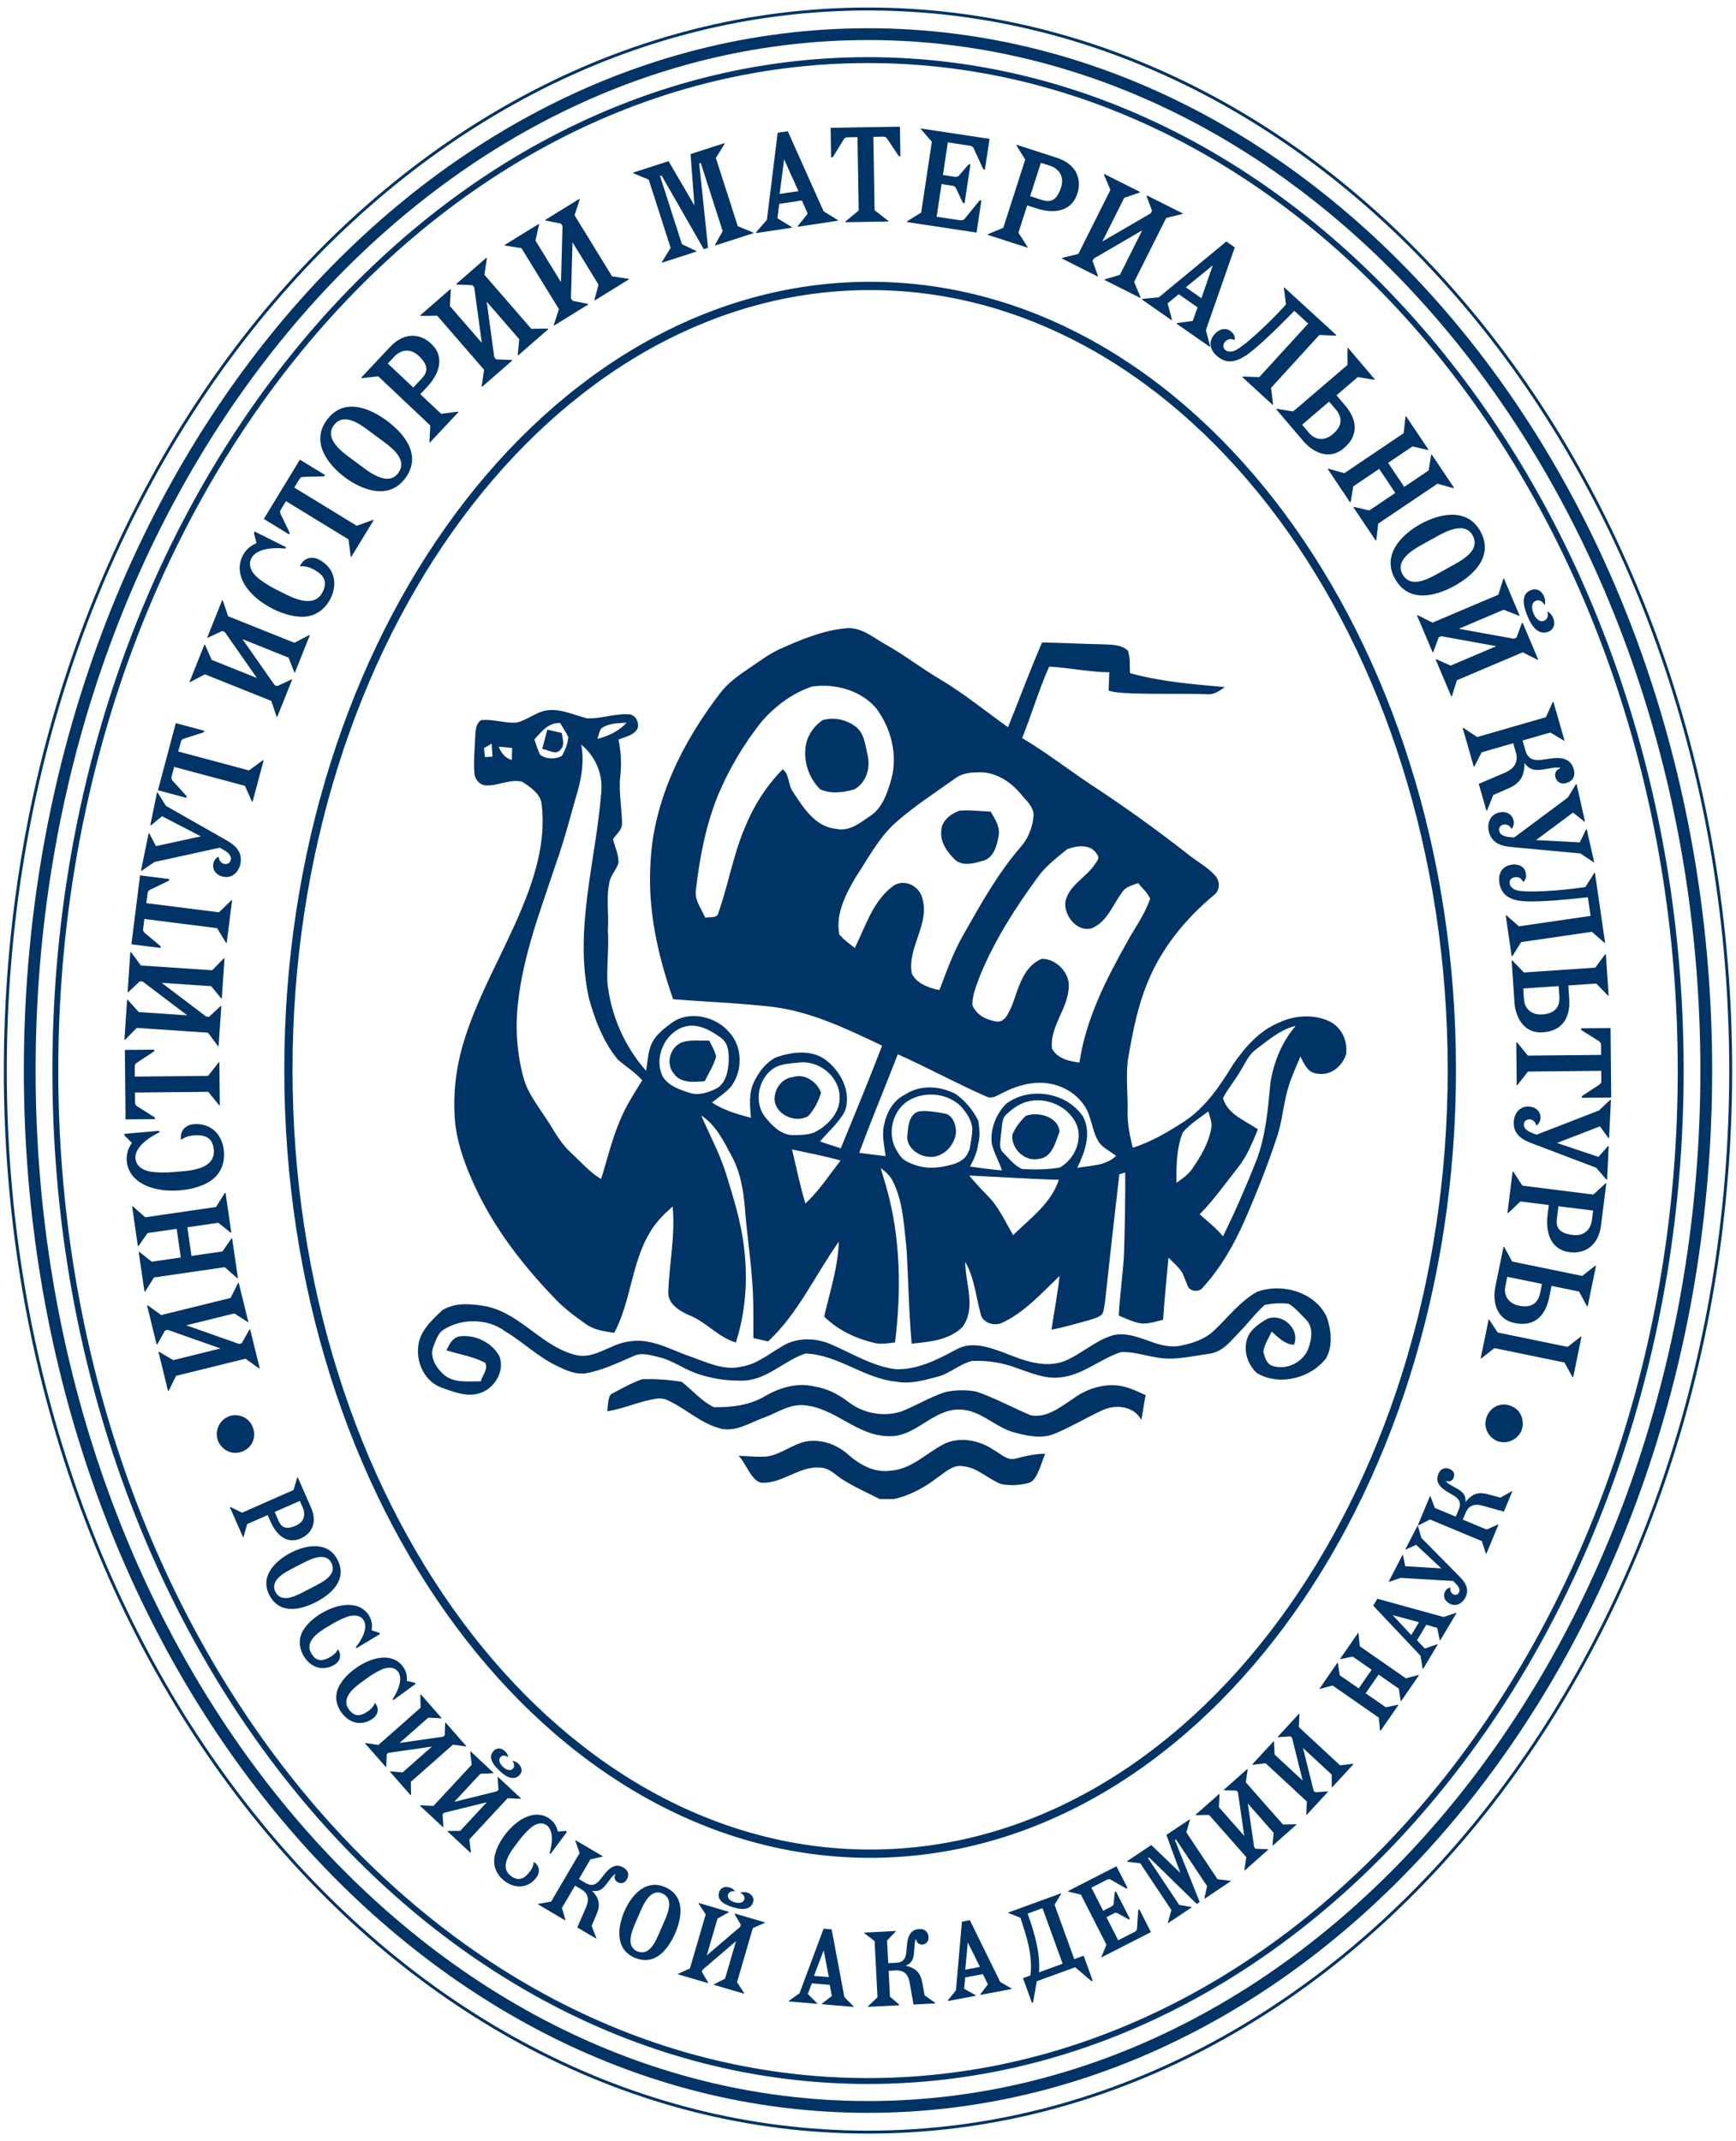 <svg width="146" height="180" viewBox="0 0 146 180" fill="none" xmlns="http://www.w3.org/2000/svg">
  <path d="M134.241 98.169L135.102 99.167L135.158 99.17L135.293 96.354L135.237 96.351L134.432 97.256L130.945 96.087L134.555 94.691L135.27 95.67L135.327 95.673L135.481 92.46L135.424 92.458L134.472 93.356L129.229 95.391L128.895 95.261C128.371 95.076 128.145 94.803 128.157 94.543C128.176 94.179 128.451 94.09 128.668 94.101C128.826 94.108 129.147 94.261 129.199 94.627C129.43 94.513 129.547 94.223 129.557 94.007C129.584 93.45 129.182 93.056 128.571 93.026C127.711 92.986 127.335 93.73 127.308 94.297C127.249 95.5 128.23 95.889 128.955 96.163L134.241 98.169ZM133.983 101.771L133.885 102.549C133.79 103.306 133.286 103.951 132.25 103.821C130.831 103.643 130.878 102.904 130.945 102.373L130.959 102.261L131.067 101.404L133.983 101.771ZM134.651 103.001L135.091 99.484L135.035 99.477L134.003 100.423L128.037 99.673L127.27 98.499L127.214 98.491L126.777 101.975L126.833 101.983L127.871 101.002L130.258 101.302L130.156 102.115C129.992 103.424 130.278 105.05 132.024 105.269C133.262 105.425 134.43 104.748 134.651 103.001ZM129.686 107.937L129.534 108.683C129.284 109.908 128.349 109.891 127.738 109.766C126.959 109.605 126.423 108.996 126.6 108.138L126.764 107.336L129.686 107.937ZM132.798 108.576L133.47 109.817L133.526 109.828L134.225 106.412L134.17 106.401L133.067 107.263L127.177 106.054L126.503 104.825L126.447 104.814L125.76 108.175C125.561 109.145 125.659 110.869 127.392 111.224C129.526 111.663 130.112 109.928 130.276 109.126L130.486 108.102L132.798 108.576ZM125.686 113.333L131.575 114.543L132.251 115.771L132.307 115.783L133.004 112.377L132.948 112.365L131.845 113.23L125.955 112.02L125.25 110.945L125.194 110.934L124.528 114.185L124.584 114.196L125.686 113.333ZM127.995 120.158C128.198 119.544 128.017 118.502 126.995 118.163C126.123 117.873 125.288 118.338 125.014 119.169C124.682 120.172 125.354 120.958 125.999 121.172C126.819 121.442 127.728 120.967 127.995 120.158ZM120.265 127.739L124.627 129.559L124.963 130.608L125.004 130.625L126.021 128.178L125.981 128.16L125.031 128.587L123.023 127.749L123.246 127.213C123.331 127.007 123.476 126.728 123.786 126.587C124.119 126.435 124.506 126.528 124.714 126.586L126.479 127.08L127.184 125.383L127.142 125.365L126.186 125.903L125.24 125.645C124.927 125.562 124.5 125.451 124.066 125.609C123.748 125.728 123.443 126.018 123.268 126.254L123.252 126.247C123.263 126.126 123.272 125.897 123.131 125.654C122.982 125.408 122.743 125.261 122.493 125.117L122.085 124.89C121.774 124.71 121.662 124.606 121.605 124.515L121.619 124.5C121.941 124.635 122.167 124.438 122.252 124.233C122.362 123.969 122.284 123.646 121.939 123.503C121.586 123.356 121.184 123.391 120.966 123.918C120.641 124.701 121.306 125.162 121.74 125.421L122.237 125.716C122.866 126.085 122.851 126.494 122.696 126.865L122.432 127.501L120.67 126.766L120.304 125.792L120.263 125.774L119.245 128.221L119.287 128.239L120.265 127.739ZM42.005 148.859C42.449 149.273 42.731 149.402 42.921 149.446C43.2 149.51 43.476 149.463 43.701 149.221C43.974 148.926 43.885 148.538 43.592 148.265C43.487 148.167 43.331 148.059 43.072 148.037C43.256 148.232 43.309 148.503 43.14 148.684C42.927 148.913 42.583 148.799 42.301 148.538C42.041 148.294 41.87 147.953 42.095 147.711C42.264 147.527 42.538 147.563 42.752 147.738C42.698 147.469 42.585 147.327 42.481 147.229C42.136 146.907 41.758 146.933 41.522 147.188C41.304 147.425 40.974 147.898 42.005 148.859ZM47.153 63.004C47.537 62.625 47.294 62.073 47.248 61.617C46.841 61.525 46.434 61.433 46.029 61.341C45.883 61.88 45.746 62.421 45.602 62.961C46.1 63.023 46.777 63.534 47.153 63.004ZM56.664 90.248C57.247 91.094 58.384 90.962 59.272 90.893C59.6 90.211 60.025 89.563 60.227 88.826C60.125 88.343 59.862 87.918 59.647 87.483C58.921 87.496 58.176 87.402 57.468 87.591C56.396 87.896 55.93 89.396 56.664 90.248ZM67.962 93.833C68.481 93.289 68.838 92.58 69.05 91.865C68.735 90.96 67.687 90.225 66.719 90.541C65.746 90.631 65.101 91.555 65.142 92.494C65.286 93.747 66.912 94.44 67.962 93.833ZM87.351 97.425C88.487 97.332 88.767 96.012 89.112 95.132C88.994 93.854 87.276 93.432 86.275 93.805C85.803 94.254 85.388 94.784 85.142 95.389C85.009 96.55 86.191 97.689 87.351 97.425ZM76.32 95.354C76.132 96.35 77.128 97.156 78.034 97.243C79.246 97.425 80.347 96.294 80.403 95.126C80.387 94.505 80.103 93.709 79.405 93.602C78.72 93.477 78.015 93.359 77.319 93.422C76.456 93.642 76.385 94.624 76.32 95.354ZM72.977 63.553C72.775 62.657 72.694 61.534 71.84 60.997C71.077 60.473 70.043 60.261 69.16 60.55C68.517 61.008 67.994 61.687 67.809 62.466C67.496 63.835 67.976 65.362 68.967 66.347C69.862 66.766 70.924 66.628 71.846 66.363C72.827 65.829 73.216 64.608 72.977 63.553ZM83.982 70.274C84.134 69.514 83.678 68.853 83.316 68.232C82.442 68.201 81.564 68.073 80.689 68.154C79.954 68.423 79.16 69.007 79.162 69.877C79.06 70.822 79.68 71.639 80.309 72.269C80.95 72.833 81.841 72.607 82.573 72.389C83.535 72.212 83.855 71.111 83.982 70.274ZM108.973 86.237C107.83 87.568 107.142 89.229 106.854 90.951C106.64 93.172 106.466 95.442 105.669 97.547C104.811 99.711 103.886 101.849 102.853 103.935C102.283 103.233 101.562 102.684 100.897 102.081C102.073 100.89 103.04 99.513 104.075 98.202C104.864 97.239 105.316 96.076 105.791 94.942C104.733 94.203 103.232 93.68 102.856 92.317C103.256 91.519 103.859 90.844 104.3 90.069C104.689 89.458 104.97 88.748 105.548 88.284C106.612 87.484 107.646 86.563 108.973 86.237ZM101.861 94.917C101.618 96.143 100.974 97.246 100.266 98.259C99.925 98.754 99.425 99.101 98.94 99.44C98.927 98.028 98.943 96.553 99.463 95.222C100.051 94.492 100.886 94.003 101.622 93.432C101.747 93.916 101.982 94.407 101.861 94.917ZM94.746 79.268C92.986 82.416 91.309 85.716 90.783 89.327C89.918 89.225 88.901 88.982 88.468 88.139C88.29 86.327 89.748 84.878 89.877 83.114C90.057 81.853 88.844 80.576 87.609 80.608C86.034 81.258 85.656 83.089 85.116 84.523C84.832 85.088 84.541 86.037 83.734 85.865C82.926 85.736 82.07 85.285 81.774 84.479C81.769 83.621 82.138 82.814 82.422 82.019C83.633 79.069 85.36 76.364 87.236 73.8C87.899 72.839 88.847 72.141 89.73 71.401C90.533 71.083 91.728 70.918 92.241 71.799C92.591 72.149 92.151 72.52 91.963 72.826C91.203 73.835 89.88 74.484 89.598 75.805C89.449 76.963 90.587 78.395 91.824 78.034C93.117 77.499 93.584 76.066 94.368 75.022C94.655 74.539 95.239 74.431 95.72 74.237C96.053 74.674 96.525 75.039 96.725 75.558C96.274 76.895 95.415 78.038 94.746 79.268ZM86.923 68.605C86.842 69.502 86.514 70.382 85.945 71.083C83.965 73.337 82.496 75.978 81.026 78.578C80.174 80.048 79.611 81.654 79.007 83.234C78.119 83.054 77.115 82.708 76.685 81.844C76.276 79.641 78.258 77.656 77.552 75.455C77.287 74.494 76.154 73.918 75.251 74.39C73.44 75.626 72.823 77.83 71.889 79.695C71.44 79.332 70.954 79.003 70.586 78.552C70.262 76.851 71.109 75.202 71.948 73.775C72.996 72.197 73.877 70.465 75.297 69.179C76.86 67.791 78.626 66.66 80.322 65.446C80.831 65.055 81.471 64.941 82.098 64.939C83.56 64.79 84.936 65.645 85.839 66.735C86.283 67.294 86.969 67.816 86.923 68.605ZM74.907 65.701C74.585 66.752 74.201 67.897 73.253 68.549C72.382 69.142 71.431 69.952 70.3 69.672C68.559 69.512 67.558 67.889 66.689 66.565C66.268 65.994 66.407 65.12 65.835 64.668C64.453 66.051 63.388 67.745 62.651 69.552C61.668 71.859 61.259 74.352 60.427 76.708C60.35 77.248 59.699 77.05 59.317 77.15C58.981 76.389 58.381 75.652 58.533 74.769C58.844 72.075 59.361 69.377 60.383 66.855C61.325 64.612 62.583 62.507 64.1 60.606C65.239 59.328 66.671 58.254 68.305 57.715C70.231 57.443 72.394 58.023 73.689 59.546C74.987 61.27 75.555 63.61 74.907 65.701ZM75.508 88.63C78.035 89.759 80.468 91.096 83.004 92.205C83.421 92.392 83.829 92.119 84.196 91.942C85.514 91.237 87.075 90.794 88.565 91.157C89.618 91.412 90.6 92.037 91.197 92.955C91.838 93.88 91.81 95.093 92.428 96.03C92.793 96.537 93.388 96.792 93.868 97.172C92.992 98.019 91.72 97.98 90.598 98.178C91.24 96.871 91.816 95.275 91.092 93.88C89.723 91.825 86.598 91.307 84.63 92.786C83.767 93.643 83.269 94.919 83.408 96.135C83.586 96.928 84.025 97.628 84.267 98.399C83.367 98.314 82.469 98.195 81.573 98.069C81.652 97.944 81.753 97.756 81.882 97.463C82.224 96.688 82.246 96.292 82.248 96.24C82.448 95.589 82.386 94.826 82.257 94.175C81.814 93.319 81.173 92.53 80.382 91.977C79.077 91.285 77.389 91.165 76.127 92.015C75.125 92.488 74.56 93.528 74.351 94.575C74.139 95.447 74.383 96.329 74.481 97.198C73.743 97.105 73.002 97.011 72.263 96.919C73.281 94.131 74.439 91.397 75.508 88.63ZM76.177 92.681C77.534 91.689 79.595 91.817 80.799 92.993C81.282 93.532 81.736 94.184 81.776 94.933C81.758 95.483 81.645 96.022 81.557 96.565C81.468 96.824 81.286 97.247 80.986 97.463C80.566 97.768 80.275 97.864 79.584 98.019C78.895 98.172 77.967 98.284 76.974 97.942C75.982 97.6 75.805 97.366 75.503 96.861C74.598 95.573 74.936 93.631 76.177 92.681ZM81.508 98.824C84.022 98.938 86.532 99.12 89.049 99.18C88.409 101.165 86.637 102.428 85.21 103.829C84.53 102.7 83.999 101.452 83.051 100.512C82.512 99.972 82 99.406 81.508 98.824ZM85.978 98.28C85.326 98.019 84.883 97.412 84.396 96.925C83.921 96.505 84.184 95.83 84.19 95.287C84.298 94.732 84.192 94.034 84.682 93.645C85.234 93.133 85.883 92.682 86.639 92.558C88.254 92.247 90.098 93.175 90.627 94.775C90.986 96.076 90.278 97.483 89.148 98.147C88.109 98.332 87.031 98.334 85.978 98.28ZM70.691 97.563C69.738 98.792 68.88 100.113 67.736 101.178C67.282 99.684 66.975 98.149 66.611 96.631C67.973 96.919 69.347 97.182 70.691 97.563ZM68.529 95.184C67.931 95.427 67.264 95.423 66.628 95.43C65.667 95.374 64.943 94.65 64.379 93.939C63.321 92.653 63.795 90.466 65.26 89.7C65.848 89.421 66.512 89.394 67.149 89.334C68.865 89.088 70.647 90.523 70.615 92.292C70.621 93.592 69.607 94.615 68.529 95.184ZM57.934 91.85C57.135 91.592 56.239 91.291 55.763 90.543C54.937 88.976 55.887 86.797 57.578 86.31C58.703 85.987 59.783 86.631 60.662 87.267C61.318 87.76 61.314 88.669 61.274 89.411C61.204 90.205 60.986 91.155 60.196 91.534C59.509 91.879 58.688 92.126 57.934 91.85ZM54.012 90.817C53.352 91.887 52.659 92.947 52.178 94.115C51.468 95.725 51.084 97.45 50.549 99.118C49.534 98.506 48.768 97.584 47.901 96.791C47.005 95.95 46.482 94.816 45.786 93.819C45.127 92.803 44.359 91.82 44.035 90.632C43.477 88.598 43.326 86.46 43.56 84.366C43.987 80.294 45.485 76.454 46.76 72.596C47.477 70.593 47.995 68.528 48.586 66.488C48.945 65.226 49.127 63.898 48.882 62.598C50.069 63.561 50.729 65.09 50.565 66.62C50.117 72.37 48.248 78.153 49.53 83.927C50.038 85.756 50.742 87.587 51.953 89.072C52.628 89.667 53.413 90.132 54.012 90.817ZM50.246 62.112C50.331 61.832 50.404 61.545 50.526 61.276C51.126 60.783 51.962 60.807 52.697 60.752C52.054 61.47 51.165 61.882 50.246 62.112ZM47.795 61.967C47.757 62.524 47.531 63.059 47.261 63.541C46.713 63.858 45.917 63.833 45.41 63.432C45.217 63.025 45.091 62.588 44.945 62.162C45.539 61.514 46.126 60.726 47.109 60.783C47.338 61.178 47.604 61.553 47.795 61.967ZM43.074 62.882C43.068 63.22 43.058 63.558 43.043 63.895C42.488 63.732 42.138 63.294 41.941 62.768C42.319 62.8 42.694 62.839 43.074 62.882ZM41.415 63.61C41.258 63.62 40.941 63.638 40.782 63.649C40.762 63.459 40.723 63.079 40.705 62.89C40.918 62.764 41.136 62.64 41.354 62.518C41.373 62.882 41.395 63.245 41.415 63.61ZM110.808 90.26C111.943 90.458 112.929 89.61 113.227 88.561V88.058C113.172 87.116 112.617 86.227 111.752 85.834C110.418 85.241 108.833 85.353 107.531 85.985C105.891 86.66 104.695 88.056 103.707 89.479C102.626 91.249 101.433 93.031 99.692 94.214C98.304 95.123 96.862 95.985 95.27 96.486C95.002 95.449 94.796 94.387 94.834 93.309C94.856 91.754 94.634 90.181 94.937 88.642C95.296 86.606 95.698 84.56 96.493 82.642C97.659 79.726 99.713 77.228 102.11 75.234C102.626 74.858 102.614 74.04 102.189 73.599C101.567 72.909 100.737 72.464 100.014 71.896C97.331 69.795 94.569 67.8 91.714 65.939C89.792 64.651 87.954 63.23 85.964 62.046C86.827 59.906 87.303 58.151 88.237 56.042C89.794 56.119 91.737 56.514 93.294 56.518C93.27 57.028 93.248 57.537 93.233 58.047C94.084 58.474 99.616 58.264 101.454 58.357C102.052 58.444 102.554 58.089 103.015 57.762C100.338 57.526 97.634 57.308 95.032 56.59C95.003 55.957 95.074 55.294 94.85 54.689C94.266 54.154 93.42 54.208 92.685 54.165C91.004 54.127 89.324 54.045 87.644 54.009C86.615 56.352 85.743 58.763 84.773 61.133C82.897 59.801 81.114 58.336 79.136 57.151C77.561 56.238 76.127 55.103 74.538 54.212C73.461 53.626 72.43 52.669 71.115 52.82C69.174 53.002 67.359 53.773 65.597 54.561C64.692 54.962 63.905 55.576 63.084 56.122C62.165 56.741 61.236 57.385 60.559 58.28C57.403 62.387 54.962 67.267 54.709 72.524C54.453 76.443 55.319 80.326 56.612 84.001C59.425 84.23 62.252 84.322 65.055 84.655C68.296 85.076 71.268 86.519 74.187 87.905C73.079 90.8 71.888 93.665 70.712 96.535C70.129 96.347 69.544 96.159 68.961 95.966C69.659 95.123 70.533 94.404 71.054 93.427C71.642 91.834 70.716 90.052 69.429 89.094C68.222 88.204 66.583 88.433 65.254 88.891C64.426 89.309 63.834 90.103 63.427 90.921C62.957 91.869 63.059 92.95 63.154 93.967C62.013 93.676 60.868 93.338 59.872 92.685C60.408 92.258 61 91.89 61.457 91.376C62.472 90.069 62.474 88.033 61.343 86.793C60.182 85.406 57.842 84.885 56.371 86.082C55.712 86.565 55.039 87.116 54.734 87.903C54.479 88.576 54.459 89.309 54.337 90.014C52.51 87.963 51.354 85.302 51.08 82.565C51.026 81.103 51.222 79.645 51.122 78.183C51.221 76.871 50.97 75.546 51.238 74.245C51.316 73.591 51.867 73.133 52.02 72.505C52.014 71.828 51.735 71.197 51.545 70.557C51.827 70.146 52.313 69.786 52.313 69.245C52.302 67.977 52.05 66.712 52.142 65.444C52.29 64.357 52.244 63.251 52.016 62.179C52.574 61.93 53.309 61.839 53.62 61.244C53.771 60.764 53.495 60.147 52.97 60.061C51.767 59.949 50.597 60.432 49.399 60.389C48.306 60.139 47.247 59.579 46.095 59.705C45.119 59.801 44.376 60.546 43.436 60.747C42.441 60.817 41.469 60.436 40.474 60.54C40 60.822 40.004 61.425 39.966 61.907C39.927 62.933 39.817 63.96 39.896 64.985C39.921 65.486 40.307 65.979 40.824 66.025C41.865 66.097 42.883 65.456 43.917 65.72C44.631 66.188 45.507 66.756 45.564 67.7C45.918 70.814 44.948 73.881 43.741 76.71C42.153 80.467 40.02 84.004 38.895 87.949C38.293 90.052 38.08 92.266 38.283 94.446C38.503 96.326 39.18 98.116 39.977 99.821C41.568 103.248 43.908 106.275 46.504 108.998C47.324 109.887 48.287 110.627 49.277 111.313C49.971 111.814 50.84 111.929 51.663 112.044C53.061 109.406 53.097 106.268 54.608 103.685C55.097 102.802 55.824 102.087 56.571 101.424C56.799 103.829 56.294 106.214 56.201 108.609C56.152 109.615 57.151 110.214 57.956 110.564C59.391 111.127 60.393 112.422 61.889 112.859C62.709 110.306 62.902 107.569 62.578 104.91C62.341 102.785 61.696 100.738 61.071 98.701C60.538 96.991 59.681 95.413 58.973 93.773C60.251 94.608 60.914 96.026 61.606 97.33C62.275 98.605 62.52 100.048 62.638 101.468C62.79 103.516 63.103 105.548 63.25 107.597C63.389 109.222 63.356 110.853 63.358 112.484C63.769 112.583 64.182 112.675 64.595 112.772C67.142 110.407 68.558 107.175 70.544 104.388C70.479 106.54 69.793 108.598 69.315 110.68C70.463 111.824 71.966 112.521 73.524 112.896C74.102 113.033 74.694 112.928 75.272 112.853C75.823 108.459 75.74 103.938 74.503 99.658C74.357 99.172 74.204 98.687 74.076 98.196C74.474 98.511 74.883 98.848 75.097 99.324C75.954 101.022 76.004 102.966 76.232 104.817C76.395 107.529 76.431 110.251 76.671 112.957C78.155 112.811 79.866 112.663 80.965 111.536C82.116 109.914 81.174 107.894 81.182 106.095C81.965 107.439 82.069 109.017 82.482 110.486C82.653 111.226 83.62 111.505 84.26 111.211C86.189 110.324 87.599 108.705 89.109 107.27C88.955 108.783 88.645 110.274 88.435 111.781C89.499 111.587 90.535 111.268 91.579 110.985C91.971 110.86 92.411 110.769 92.712 110.462C92.847 110.138 92.883 109.787 92.934 109.445C93.319 105.869 93.719 102.294 94.139 98.721C94.261 98.684 94.509 98.609 94.632 98.572C94.645 100.826 94.603 103.078 94.534 105.333C94.45 107.092 94.175 108.837 94.09 110.598C94.754 110.866 95.408 111.211 96.132 111.273C96.709 111.269 97.26 111.086 97.815 110.952C97.931 109.206 98.119 107.466 98.269 105.724C98.656 106.111 99.074 106.476 99.386 106.932C99.63 107.35 99.74 107.829 99.965 108.255C100.308 108.626 100.911 108.604 101.207 108.186C102.671 106.57 103.773 104.646 104.652 102.656C105.684 100.305 106.629 97.917 107.431 95.477C107.803 94.34 107.904 93.141 108.194 91.984C108.452 90.882 108.928 89.853 109.369 88.819C109.673 89.433 110.006 90.222 110.808 90.26ZM62.107 122.383C62.691 122.896 63.22 124.605 64.088 124.652C65.861 124.713 67.237 123.205 69.028 123.384C69.753 123.41 70.242 123.984 70.803 124.34C71.801 124.992 72.914 125.466 73.976 126.019H75.193C76.578 125.71 77.818 125.015 78.907 124.165C79.534 123.745 80.179 123.093 81.022 123.266C82.235 123.399 83.082 124.321 84.163 124.75C84.949 124.926 85.793 124.865 86.565 124.652C87.265 124.43 87.615 122.808 87.906 122.217C87.062 122.207 86.249 122.406 85.442 122.614C84.714 122.838 84.15 122.199 83.572 121.894C82.429 121.109 80.849 120.769 79.526 121.328C77.963 122.08 76.71 123.529 74.856 123.64C73.505 123.83 72.273 123.11 71.325 122.276C70.385 121.433 69.048 120.948 67.755 121.189C66.607 121.437 65.691 122.264 64.517 122.441C63.713 122.511 62.908 122.41 62.107 122.383ZM51.465 117.164C51.089 117.321 51.151 118.328 51.055 118.642C52.514 118.43 53.848 117.753 55.316 117.572C55.588 117.538 55.861 117.592 56.109 117.696C57.69 118.407 58.954 119.707 60.687 120.117C61.952 120.367 63.07 119.6 64.199 119.196C65.348 118.797 66.42 117.977 67.714 118.143C70.258 118.396 72.05 120.674 74.658 120.732C76.975 120.887 78.379 118.477 80.673 118.495C82.391 118.505 83.585 119.886 85.137 120.376C86.268 120.686 87.513 121 88.655 120.546C90.072 119.973 91.367 119.165 92.757 118.537C93.871 118.031 95.408 118.228 95.982 119.376C96.102 118.871 96.228 117.792 96.357 117.29C95.873 117.067 95.388 116.836 94.879 116.671C93.294 116.129 91.498 116.644 90.219 117.609C89.189 118.28 88.051 119.222 86.712 118.986C85.162 118.35 83.694 117.524 82.099 116.982C81.242 116.828 80.337 116.838 79.489 117.033C78.213 117.448 77.074 118.155 75.834 118.651C74.355 119.139 72.636 118.835 71.418 117.908C70.578 117.256 69.614 116.732 68.528 116.564C67.091 116.207 65.594 116.641 64.362 117.358C63.087 118.129 61.529 118.324 60.045 118.301C58.977 117.793 58.239 116.864 57.327 116.165C56.237 115.985 55.118 115.913 54.014 115.947C53.118 116.252 52.297 116.73 51.465 117.164ZM37.201 116.681C38.056 116.966 38.946 117.348 39.873 117.226C41.414 117.067 42.552 115.353 41.985 113.978C41.353 112.885 40.018 112.188 38.701 112.337C38.056 112.424 37.782 113.026 37.546 113.519C38.629 113.861 39.792 114.036 40.803 114.563C41.08 115.091 40.57 115.617 40.434 116.125C39.381 116.109 38.163 116.299 37.315 115.557C36.663 114.971 36.095 114.041 36.46 113.179C36.645 112.711 36.799 112.181 37.214 111.842C38.741 110.813 40.966 110.801 42.457 111.905C44.038 112.838 45.333 114.174 47.037 114.919C47.707 115.252 48.449 115.553 49.226 115.457C50.655 115.215 51.955 114.568 53.268 114.009C53.968 113.658 54.748 113.941 55.457 114.103C56.561 114.366 57.468 115.068 58.526 115.441C59.738 115.876 61.042 116.083 62.338 116.069C64.435 116.096 65.879 114.394 67.755 113.784C70.514 113.898 72.682 115.903 75.408 116.156C76.571 116.373 77.723 116.03 78.833 115.741C79.886 115.474 80.687 114.682 81.737 114.414C83.006 114.348 84.293 114.554 85.474 114.995C86.672 115.4 87.899 115.967 89.21 115.789C91.094 115.591 92.518 114.239 94.263 113.672C95.269 113.608 96.235 113.956 97.217 114.104C98.726 114.411 100.247 113.999 101.739 113.803C102.866 113.639 103.55 112.684 104.269 111.949C104.993 111.219 105.595 110.374 106.375 109.695C107.031 109.568 107.715 109.526 108.382 109.604C108.941 109.948 109.359 110.457 109.817 110.91C110.484 111.555 110.319 112.577 110.037 113.355C109.636 114.479 108.224 115.24 107.017 114.823C106.494 114.655 106.365 114.077 106.246 113.63C106.336 113.028 106.692 112.497 106.953 111.952C107.504 112.417 108.023 113.008 108.819 113.054C109.373 111.801 107.912 110.349 106.581 110.87C105.829 111.297 105.021 111.86 104.841 112.723C104.595 113.689 104.963 114.724 105.689 115.419C107.585 116.567 110.279 115.853 111.545 114.158C112.092 113.133 111.963 111.881 111.615 110.816C110.74 108.687 107.857 107.793 105.696 108.611C104.239 109.438 103.251 110.792 102.056 111.899C101.267 112.635 100.173 112.971 99.111 113.16C97.182 113.43 95.545 111.808 93.603 112.25C92.069 112.705 90.922 113.871 89.453 114.451C87.773 115.046 86.005 114.337 84.452 113.725C83.204 113.262 81.705 112.727 80.44 113.441C78.859 114.287 77.147 115.191 75.271 115.1C73.328 114.832 71.657 113.777 69.902 113.019C68.792 112.532 67.45 112.439 66.313 112.897C64.969 113.532 63.867 114.66 62.333 114.896C60.856 115.239 59.444 114.525 58.099 114.052C56.41 113.485 54.757 112.445 52.883 112.778C51.302 112.967 49.959 114.362 48.298 113.881C45.519 113.121 43.828 110.507 40.999 109.841C39.744 109.612 38.274 109.436 37.168 110.177C36.268 111.022 35.252 111.97 35.171 113.241C35.018 114.622 35.754 116.189 37.201 116.681ZM24.602 89.936C24.602 53.79 46.393 24.385 73.179 24.385C99.963 24.385 121.754 53.79 121.754 89.936C121.754 126.082 99.963 155.487 73.179 155.487C46.393 155.487 24.602 126.081 24.602 89.936ZM23.909 89.936C23.909 126.463 46.011 156.183 73.18 156.183C100.345 156.183 122.449 126.464 122.449 89.936C122.449 53.407 100.346 23.689 73.18 23.689C46.011 23.689 23.909 53.407 23.909 89.936ZM62.598 159.676C62.511 159.976 62.151 160.029 61.784 159.921C61.441 159.821 61.136 159.592 61.228 159.275C61.299 159.036 61.558 158.944 61.829 159.005C61.659 158.788 61.496 158.712 61.358 158.672C60.906 158.54 60.581 158.732 60.483 159.066C60.392 159.375 60.31 159.946 61.661 160.341C62.244 160.51 62.554 160.499 62.744 160.453C63.022 160.386 63.247 160.219 63.339 159.902C63.452 159.516 63.199 159.209 62.814 159.096C62.678 159.057 62.489 159.03 62.248 159.126C62.5 159.219 62.669 159.436 62.598 159.676ZM123.233 134.322C123.667 133.481 123.093 132.883 122.663 132.45L119.54 129.287L119.25 128.293L119.211 128.272L118.196 130.239L118.236 130.259L119.106 129.874L121.217 131.851L118.182 131.667L117.991 130.735L117.952 130.714L116.795 132.959L116.834 132.98L117.807 132.649L122.217 132.91L122.413 133.113C122.728 133.417 122.801 133.685 122.706 133.868C122.575 134.121 122.349 134.094 122.198 134.017C122.087 133.958 121.907 133.745 121.99 133.466C121.787 133.471 121.609 133.641 121.531 133.792C121.331 134.181 121.489 134.594 121.917 134.814C122.517 135.127 123.027 134.719 123.233 134.322ZM117.118 135.773L119.335 136.376L118.689 137.456L117.118 135.773ZM115.49 134.983L119.466 139.193L119.646 140.28L119.685 140.303L120.913 138.251L120.876 138.229L119.828 138.589L119.174 137.893L119.953 136.592L120.869 136.85L121.082 137.884L121.12 137.907L122.495 135.609L122.457 135.586L121.414 135.939L115.84 134.402L115.49 134.983ZM112.075 141.698L115.957 144.395L116.065 145.491L116.1 145.516L117.609 143.337L117.572 143.313L116.554 143.53L114.854 142.35L115.942 140.779L117.643 141.959L117.796 142.99L117.833 143.015L119.34 140.835L119.304 140.811L118.241 141.094L114.358 138.398L114.25 137.301L114.215 137.276L112.706 139.455L112.743 139.48L113.761 139.262L115.357 140.371L114.269 141.942L112.672 140.833L112.518 139.802L112.482 139.777L110.975 141.957L111.011 141.981L112.075 141.698ZM109.906 151.445L109.86 152.546L109.893 152.575L111.689 150.628L111.657 150.599L110.618 150.671L110.48 150.544L109.585 146.951L111.994 149.181L112.003 150.225L112.036 150.255L113.831 148.308L113.8 148.278L112.706 148.409L109.238 145.198L109.283 144.096L109.25 144.067L107.455 146.013L107.487 146.043L108.525 145.971L108.663 146.099L109.559 149.69L107.197 147.503L107.142 146.417L107.109 146.387L105.312 148.334L105.345 148.365L106.437 148.232L109.906 151.445ZM104.811 156.122L104.655 157.213L104.685 157.246L106.668 155.49L106.638 155.456L105.598 155.424L105.475 155.283L104.944 151.619L107.116 154.081L107.019 155.12L107.048 155.152L109.031 153.396L109.002 153.362L107.903 153.383L104.774 149.837L104.93 148.747L104.901 148.713L102.917 150.47L102.947 150.502L103.987 150.535L104.112 150.675L104.643 154.34L102.511 151.925L102.566 150.838L102.538 150.807L100.554 152.562L100.582 152.596L101.683 152.575L104.811 156.122ZM98.518 160.577L98.216 161.636L98.241 161.672L100.22 160.35L100.196 160.314L99.17 160.14L96.547 156.204L96.637 156.145L100.652 160.062L100.896 159.898L98.811 154.691L98.9 154.632L101.522 158.568L101.288 159.583L101.312 159.62L103.513 158.148L103.49 158.111L102.396 157.983L99.775 154.047L100.076 152.986L100.052 152.951L98.095 154.257L99.27 157.454L96.827 155.107L94.781 156.474L94.805 156.511L95.898 156.64L98.518 160.577ZM93.054 163.49L92.631 164.507L92.651 164.546L96.795 162.428L95.823 160.519L95.728 160.569L95.625 162.155C95.617 162.259 95.543 162.348 95.439 162.4L94.042 163.115L93.053 161.173L93.712 160.837C93.854 160.764 93.979 160.831 94.051 160.873L94.932 161.365L95.029 161.317L93.849 159.003L93.754 159.052L93.662 160.031C93.647 160.178 93.54 160.243 93.461 160.284L92.778 160.633L91.789 158.692L93.099 158.022C93.202 157.969 93.309 157.964 93.406 158.016L94.733 158.772L94.829 158.723L93.897 156.894L89.817 158.98L89.838 159.02L90.907 159.274L93.054 163.49ZM86.426 160.872L87.676 160.417L89.369 165.085L87.383 165.809C87.494 164.104 86.995 162.49 86.426 160.872ZM86.55 163.773C86.775 164.889 86.704 165.712 86.662 166.069L86.034 166.298L86.785 168.369L86.886 168.334L87.192 166.561L90.425 165.383L91.796 166.547L91.897 166.511L91.135 164.413L90.348 164.7L88.689 160.125L89.248 159.209L89.231 159.168L84.801 160.781L84.816 160.823L85.813 161.219C86.071 161.952 86.381 162.941 86.55 163.773ZM81.179 165.586L81.392 163.292L82.414 165.354L81.179 165.586ZM80.397 167.323L79.706 168.179L79.715 168.223L82.061 167.781L82.053 167.737L81.09 167.192L81.174 166.24L82.664 165.96L83.079 166.818L82.448 167.663L82.456 167.707L85.084 167.212L85.076 167.169L84.12 166.621L81.568 161.424L80.9 161.551L80.397 167.323ZM75.324 162.333L72.68 162.469L72.682 162.513L73.556 163.183L73.797 167.91L72.996 168.667L72.998 168.712L75.642 168.576L75.639 168.531L74.846 167.855L74.736 165.68L75.314 165.652C75.537 165.639 75.85 165.651 76.112 165.87C76.391 166.106 76.473 166.495 76.511 166.707L76.827 168.515L78.659 168.422L78.657 168.377L77.76 167.742L77.585 166.777C77.525 166.458 77.441 166.025 77.112 165.701C76.867 165.464 76.475 165.314 76.186 165.258V165.24C76.3 165.198 76.509 165.107 76.667 164.876C76.825 164.635 76.853 164.356 76.876 164.069L76.906 163.602C76.931 163.243 76.977 163.098 77.036 163.005L77.054 163.014C77.073 163.361 77.346 163.481 77.569 163.47C77.854 163.455 78.11 163.246 78.091 162.871C78.071 162.488 77.866 162.142 77.296 162.171C76.451 162.215 76.323 163.015 76.276 163.518L76.225 164.093C76.164 164.821 75.79 164.983 75.387 165.004L74.702 165.039L74.604 163.13L75.325 162.379L75.324 162.333ZM68.456 166.105L69.274 163.952L69.709 166.21L68.456 166.105ZM66.344 168.209L66.34 168.253L68.721 168.457L68.724 168.412L67.941 167.628L68.277 166.734L69.786 166.862L69.958 167.8L69.125 168.445L69.121 168.489L71.785 168.717L71.789 168.672L71.014 167.889L69.942 162.198L69.266 162.14L67.24 167.568L66.344 168.209ZM57.02 165.932L57.008 165.974L59.548 166.718L59.56 166.674L59.033 165.777L59.086 165.595L61.897 163.191L60.977 166.345L60.049 166.818L60.036 166.861L62.577 167.604L62.589 167.562L61.985 166.641L63.31 162.099L64.315 161.649L64.328 161.606L61.787 160.862L61.774 160.905L62.302 161.804L62.25 161.984L59.439 164.388L60.341 161.295L61.286 160.762L61.299 160.72L58.758 159.975L58.746 160.018L59.35 160.94L58.024 165.482L57.02 165.932ZM53.384 161.78L53.911 160.569C54.421 159.397 55 158.871 55.703 159.179C56.624 159.589 56.251 160.646 55.907 161.44L55.379 162.651C55.033 163.445 54.514 164.437 53.587 164.041C52.885 163.734 52.876 162.95 53.384 161.78ZM52.514 160.678C51.937 162.005 51.714 163.854 53.357 164.572C55.171 165.365 56.279 163.686 56.778 162.54C57.277 161.395 57.749 159.439 55.935 158.646C54.292 157.93 53.09 159.351 52.514 160.678ZM45.27 160.055L45.247 160.094L47.529 161.437L47.552 161.398L47.26 160.397L48.361 158.518L48.86 158.812C49.053 158.925 49.309 159.106 49.406 159.434C49.511 159.785 49.366 160.156 49.28 160.354L48.552 162.037L50.134 162.969L50.157 162.93L49.755 161.906L50.14 161.004C50.264 160.705 50.431 160.295 50.334 159.844C50.261 159.511 50.015 159.171 49.805 158.964L49.814 158.95C49.933 158.976 50.158 159.016 50.416 158.911C50.68 158.796 50.858 158.579 51.034 158.351L51.315 157.978C51.535 157.692 51.652 157.596 51.751 157.551L51.762 157.567C51.586 157.869 51.748 158.12 51.941 158.232C52.186 158.377 52.516 158.343 52.706 158.02C52.899 157.688 52.919 157.287 52.427 156.997C51.697 156.567 51.15 157.167 50.835 157.561L50.477 158.014C50.026 158.587 49.624 158.516 49.277 158.313L48.685 157.964L49.653 156.315L50.667 156.085L50.689 156.046L48.407 154.704L48.384 154.743L48.746 155.782L46.353 159.863L45.27 160.055ZM42.44 154.282C42.022 154.839 41.633 155.595 41.568 156.263C41.48 157.211 42.033 157.826 42.44 158.134C43.416 158.868 44.483 158.678 45.115 157.835C45.403 157.448 45.424 156.917 44.954 156.563L44.897 156.521C44.86 156.839 44.764 157.069 44.577 157.319C44.058 158.012 43.57 158.159 42.956 157.697C42.164 157.102 42.594 156.142 43.231 155.291L43.718 154.64C43.89 154.413 44.442 153.766 44.832 153.512C45.409 153.143 45.797 153.311 45.99 153.456C46.41 153.771 46.572 154.552 46.219 155.794L46.298 155.855L47.689 153.998L47.589 153.923L46.917 153.975L46.877 153.834C46.788 153.521 46.606 153.184 46.249 152.916C45.144 152.085 43.59 152.746 42.44 154.282ZM35.353 151.77L35.322 151.803L37.26 153.609L37.29 153.577L37.221 152.537L37.349 152.398L40.938 151.513L38.703 153.918L37.663 153.923L37.632 153.956L39.569 155.763L39.6 155.73L39.472 154.634L42.69 151.173L43.79 151.221L43.821 151.189L41.883 149.382L41.852 149.415L41.922 150.455L41.794 150.592L38.205 151.479L40.397 149.12L41.48 149.069L41.511 149.037L39.573 147.23L39.543 147.262L39.67 148.357L36.452 151.821L35.353 151.77ZM30.736 146.534L30.703 146.564L32.452 148.553L32.485 148.525L32.52 147.482L32.66 147.358L36.32 146.834L33.858 149.005L32.821 148.908L32.788 148.935L34.538 150.927L34.571 150.897L34.553 149.795L38.097 146.667L39.186 146.825L39.22 146.797L37.471 144.806L37.437 144.836L37.403 145.877L37.263 146.001L33.603 146.527L36.017 144.398L37.101 144.455L37.134 144.425L35.385 142.436L35.351 142.464L35.37 143.566L31.825 146.693L30.736 146.534ZM28.434 141.926C28.072 142.808 28.419 143.559 28.719 143.97C29.438 144.961 30.512 145.093 31.363 144.472C31.753 144.19 31.928 143.687 31.582 143.211L31.541 143.154C31.412 143.447 31.253 143.638 31.001 143.823C30.301 144.332 29.791 144.328 29.341 143.706C28.758 142.904 29.451 142.113 30.309 141.488L30.965 141.011C31.196 140.842 31.913 140.387 32.361 140.259C33.021 140.075 33.342 140.351 33.484 140.545C33.793 140.972 33.719 141.766 33.018 142.849L33.076 142.929L34.95 141.564L34.876 141.463L34.218 141.313L34.222 141.167C34.228 140.844 34.152 140.466 33.89 140.106C33.078 138.987 31.399 139.162 29.848 140.291C29.284 140.699 28.692 141.308 28.434 141.926ZM25.44 137.155C25.001 138.001 25.282 138.781 25.543 139.217C26.171 140.268 27.231 140.493 28.133 139.951C28.546 139.703 28.765 139.218 28.463 138.713L28.426 138.651C28.272 138.931 28.098 139.11 27.829 139.27C27.088 139.715 26.58 139.665 26.186 139.007C25.677 138.157 26.436 137.429 27.347 136.882L28.042 136.465C28.287 136.317 29.041 135.927 29.498 135.839C30.173 135.715 30.468 136.017 30.592 136.224C30.862 136.676 30.718 137.461 29.924 138.478L29.974 138.563L31.961 137.369L31.897 137.262L31.255 137.055L31.271 136.91C31.307 136.587 31.265 136.206 31.035 135.822C30.324 134.635 28.636 134.66 26.992 135.648C26.395 136.009 25.751 136.564 25.44 137.155ZM24.433 131.943L25.605 131.338C26.739 130.751 27.519 130.71 27.871 131.392C28.325 132.294 27.372 132.878 26.604 133.275L25.431 133.88C24.663 134.278 23.635 134.719 23.165 133.825C22.813 133.143 23.299 132.53 24.433 131.943ZM22.651 134.091C23.559 135.852 25.476 135.253 26.585 134.68C27.694 134.106 29.293 132.888 28.385 131.127C27.563 129.532 25.734 129.874 24.451 130.538C23.168 131.202 21.829 132.498 22.651 134.091ZM23.101 127.108L25.215 126.177L25.463 126.741C25.703 127.289 25.624 127.929 24.873 128.26C23.845 128.714 23.579 128.198 23.41 127.812L23.374 127.73L23.101 127.108ZM19.371 126.687L19.33 126.706L20.44 129.231L20.481 129.212L20.785 128.131L22.514 127.368L22.773 127.956C23.19 128.905 24.04 129.886 25.303 129.329C26.202 128.934 26.718 128.003 26.16 126.736L25.04 124.188L24.999 124.206L24.685 125.262L20.361 127.169L19.371 126.687ZM18.317 121.084C18.533 121.693 19.314 122.405 20.329 122.045C21.195 121.738 21.57 120.858 21.279 120.034C20.927 119.039 19.915 118.83 19.274 119.059C18.462 119.345 18.034 120.281 18.317 121.084ZM12.423 109.734L12.368 109.748L13.173 113.025L13.228 113.01L13.878 111.855L14.11 111.798L18.547 113.362L14.571 114.343L13.383 113.64L13.327 113.653L14.132 116.93L14.187 116.916L14.813 115.662L20.651 114.224L21.787 115.043L21.842 115.029L21.037 111.752L20.982 111.766L20.331 112.922L20.1 112.979L15.663 111.415L19.716 110.417L20.827 111.138L20.883 111.124L20.078 107.848L20.023 107.861L19.396 109.116L13.559 110.554L12.423 109.734ZM11.165 101.409L11.11 101.417L11.593 104.757L11.649 104.749L12.409 103.661L14.858 103.306L15.206 105.714L12.759 106.07L11.723 105.244L11.666 105.252L12.151 108.592L12.206 108.582L12.951 107.395L18.9 106.53L19.952 107.457L20.007 107.449L19.524 104.109L19.467 104.117L18.708 105.206L16.104 105.585L15.754 103.177L18.359 102.797L19.396 103.622L19.452 103.614L18.968 100.275L18.912 100.284L18.167 101.471L12.218 102.336L11.165 101.409ZM13.401 95.064L10.463 95.318L10.477 95.477L11.096 96.073L10.996 96.231C10.777 96.581 10.611 97.039 10.661 97.606C10.812 99.362 12.758 100.274 15.188 100.065C16.07 99.988 17.117 99.715 17.802 99.212C18.775 98.489 18.889 97.442 18.834 96.795C18.699 95.244 17.613 94.392 16.279 94.508C15.669 94.56 15.148 94.993 15.212 95.739L15.22 95.83C15.553 95.596 15.852 95.49 16.247 95.455C17.344 95.359 17.898 95.7 17.982 96.675C18.091 97.933 16.816 98.341 15.471 98.456L14.442 98.545C14.08 98.577 13.001 98.603 12.429 98.446C11.588 98.211 11.419 97.701 11.392 97.395C11.335 96.726 11.936 95.91 13.412 95.188L13.401 95.064ZM11.338 90.507L11.331 89.69C11.33 89.565 11.35 89.451 11.486 89.358L12.974 88.378L12.973 88.242L10.502 88.266L10.557 94.105L13.029 94.082L13.027 93.945L11.521 92.994C11.384 92.903 11.36 92.79 11.359 92.665L11.351 91.847L17.511 91.788L18.429 92.915H18.486L18.451 89.303L18.395 89.304L17.498 90.449L11.338 90.507ZM11.85 81.164L11.016 80.037L10.959 80.033L10.733 83.399L10.79 83.403L11.76 82.5L11.997 82.516L15.751 85.356L11.666 85.08L10.746 84.05L10.69 84.046L10.464 87.413L10.52 87.417L11.497 86.412L17.495 86.816L18.328 87.942L18.386 87.947L18.612 84.58L18.555 84.576L17.584 85.48L17.347 85.463L13.593 82.623L17.758 82.904L18.599 83.929L18.655 83.933L18.881 80.567L18.825 80.563L17.849 81.568L11.85 81.164ZM14.231 73.899L11.778 73.591L11.052 79.385L13.505 79.693L13.521 79.558L12.157 78.413C12.033 78.305 12.024 78.19 12.04 78.066L12.142 77.255L18.253 78.024L19.013 79.264L19.069 79.271L19.518 75.687L19.462 75.68L18.421 76.694L12.308 75.925L12.41 75.114C12.425 74.99 12.462 74.879 12.608 74.806L14.214 74.035L14.231 73.899ZM13.957 67.746L13.26 66.628L13.205 66.616L12.639 69.378L12.694 69.388L13.629 68.618L16.895 70.31L13.113 71.134L12.558 70.057L12.502 70.045L11.857 73.196L11.913 73.207L12.992 72.466L18.484 71.263L18.794 71.442C19.285 71.705 19.465 72.01 19.413 72.266C19.341 72.622 19.053 72.667 18.842 72.624C18.686 72.592 18.392 72.392 18.398 72.022C18.15 72.099 17.992 72.368 17.948 72.579C17.836 73.125 18.172 73.577 18.772 73.7C19.616 73.873 20.101 73.196 20.215 72.639C20.457 71.459 19.549 70.924 18.874 70.543L13.957 67.746ZM17.173 61.43L14.785 60.792L13.283 66.434L15.671 67.073L15.706 66.941L14.507 65.621C14.399 65.498 14.407 65.382 14.439 65.261L14.65 64.471L20.602 66.063L21.185 67.394L21.24 67.409L22.171 63.92L22.115 63.905L20.946 64.768L14.994 63.176L15.205 62.387C15.237 62.266 15.289 62.161 15.443 62.109L17.139 61.562L17.173 61.43ZM24.764 54.039L19.182 51.804L18.735 50.474L18.683 50.454L17.433 53.587L17.485 53.608L18.687 53.048L18.908 53.136L21.606 56.997L17.803 55.474L17.246 54.21L17.193 54.188L15.942 57.322L15.995 57.342L17.234 56.688L22.815 58.924L23.262 60.254L23.314 60.274L24.566 57.141L24.512 57.12L23.311 57.68L23.091 57.591L20.392 53.731L24.268 55.284L24.753 56.519L24.805 56.54L26.056 53.406L26.004 53.386L24.764 54.039ZM24.063 46.005L21.425 44.687L21.354 44.829L21.572 45.661L21.405 45.743C21.035 45.926 20.655 46.232 20.401 46.741C19.617 48.317 20.801 50.113 22.984 51.205C23.775 51.6 24.811 51.914 25.658 51.843C26.864 51.734 27.507 50.901 27.796 50.321C28.49 48.927 28.007 47.634 26.809 47.035C26.261 46.761 25.592 46.857 25.258 47.528L25.217 47.609C25.623 47.583 25.932 47.649 26.288 47.826C27.273 48.318 27.568 48.898 27.132 49.773C26.57 50.902 25.271 50.584 24.062 49.979L23.138 49.518C22.813 49.356 21.879 48.812 21.472 48.381C20.878 47.741 21 47.217 21.136 46.942C21.436 46.342 22.373 45.96 24.008 46.117L24.063 46.005ZM27.333 39.931L25.223 38.642L22.186 43.626L24.296 44.916L24.367 44.8L23.591 43.194C23.523 43.045 23.562 42.936 23.627 42.83L24.052 42.131L29.311 45.346L29.494 46.789L29.543 46.819L31.422 43.736L31.373 43.706L30.007 44.202L24.749 40.988L25.175 40.29C25.24 40.182 25.318 40.097 25.482 40.091L27.263 40.047L27.333 39.931ZM32.283 37.143C33.168 37.799 34.248 38.727 33.494 39.767C32.913 40.553 31.94 40.341 30.636 39.374L29.286 38.374C27.982 37.406 27.494 36.536 28.076 35.75C28.847 34.724 30.048 35.487 30.933 36.143L32.283 37.143ZM32.544 35.375C31.267 34.429 28.98 33.285 27.483 35.312C26.127 37.148 27.545 39.047 29.023 40.142C30.5 41.237 32.728 42.041 34.084 40.205C35.583 38.177 33.822 36.322 32.544 35.375ZM35.426 31.865L35.348 31.948L34.757 32.577L32.616 30.559L33.153 29.988C33.674 29.433 34.461 29.208 35.222 29.924C36.264 30.907 35.792 31.476 35.426 31.865ZM36.256 28.889C35.347 28.032 34.004 27.888 32.799 29.171L30.374 31.753L30.415 31.793L31.806 31.636L36.185 35.763L36.115 37.164L36.156 37.203L38.558 34.646L38.517 34.607L37.101 34.788L35.35 33.137L35.91 32.541C36.813 31.58 37.537 30.097 36.256 28.889ZM40.738 23.094L40.948 21.707L40.91 21.664L38.368 23.877L38.405 23.919L39.729 23.972L39.884 24.153L40.52 28.821L37.835 25.725L37.916 24.345L37.88 24.302L35.336 26.514L35.374 26.558L36.773 26.543L40.715 31.089L40.505 32.476L40.543 32.519L43.086 30.306L43.049 30.264L41.726 30.211L41.569 30.03L40.933 25.362L43.671 28.518L43.537 29.839L43.574 29.882L46.117 27.669L46.08 27.625L44.68 27.64L40.738 23.094ZM50.022 25.258L52.889 23.489L52.86 23.44L51.476 23.227L48.322 18.099L48.755 16.766L48.724 16.717L45.857 18.487L45.887 18.536L47.184 18.803L47.309 19.005L47.18 23.716L45.032 20.224L45.336 18.875L45.306 18.828L42.439 20.597L42.468 20.645L43.852 20.859L47.006 25.986L46.574 27.32L46.604 27.368L49.471 25.598L49.442 25.55L48.144 25.283L48.019 25.08L48.148 20.369L50.338 23.929L49.992 25.21L50.022 25.258ZM60.153 20.639L63.359 19.605L63.341 19.551L62.048 19.013L60.205 13.281L60.942 12.089L60.925 12.034L58.076 12.954L58.404 17.276L56.228 13.549L53.249 14.511L53.266 14.564L54.559 15.102L56.402 20.834L55.666 22.027L55.684 22.081L58.566 21.151L58.548 21.097L57.352 20.528L55.509 14.796L55.639 14.755L59.192 20.949L59.548 20.834L58.804 13.734L58.933 13.692L60.777 19.424L60.136 20.585L60.153 20.639ZM67.15 16.069L65.569 16.308L65.945 13.401L67.15 16.069ZM70.453 18.5L69.264 17.76L66.255 11.034L65.402 11.162L64.497 18.48L63.578 19.539L63.586 19.596L66.593 19.141L66.584 19.085L65.383 18.346L65.534 17.14L67.441 16.852L67.929 17.962L67.089 19.008L67.097 19.065L70.463 18.556L70.453 18.5ZM75.59 13.127L75.725 13.126L75.685 10.65L69.856 10.747L69.896 13.223L70.033 13.221L70.972 11.705C71.06 11.567 71.173 11.542 71.298 11.54L72.115 11.526L72.218 17.695L71.099 18.624L71.1 18.681L74.705 18.62L74.703 18.564L73.554 17.674L73.451 11.504L74.267 11.49C74.392 11.488 74.505 11.509 74.599 11.644L75.59 13.127ZM82.833 14.258L83.223 11.674L77.459 10.803L77.451 10.858L78.37 11.916L77.472 17.872L76.283 18.611L76.275 18.667L82.129 19.552L82.535 16.855L82.4 16.835L81.12 18.401C81.036 18.503 80.894 18.539 80.747 18.517L78.773 18.218L79.186 15.475L80.116 15.616C80.318 15.647 80.397 15.808 80.44 15.907L80.987 17.07L81.122 17.09L81.615 13.821L81.479 13.801L80.661 14.746C80.537 14.888 80.377 14.876 80.266 14.859L79.301 14.713L79.714 11.97L81.564 12.249C81.71 12.271 81.826 12.346 81.886 12.471L82.698 14.238L82.833 14.258ZM89.23 15.774C88.793 17.137 88.076 16.953 87.567 16.79L87.46 16.755L86.638 16.49L87.539 13.687L88.285 13.927C89.01 14.161 89.55 14.777 89.23 15.774ZM90.608 16.266C90.992 15.075 90.544 13.798 88.87 13.258L85.502 12.172L85.484 12.226L86.221 13.417L84.379 19.15L83.085 19.688L83.068 19.742L86.404 20.818L86.421 20.764L85.651 19.561L86.388 17.268L87.166 17.519C88.42 17.923 90.069 17.942 90.608 16.266ZM99.439 17.99L99.464 17.939L96.453 16.425L96.428 16.477L96.884 17.722L96.777 17.936L92.709 20.302L94.546 16.636L95.851 16.186L95.875 16.135L92.865 14.623L92.84 14.673L93.386 15.964L90.691 21.347L89.331 21.68L89.305 21.731L92.316 23.244L92.341 23.193L91.886 21.948L91.991 21.735L96.059 19.367L94.187 23.105L92.918 23.484L92.893 23.535L95.903 25.048L95.929 24.997L95.381 23.705L98.079 18.323L99.439 17.99ZM101.041 25.069L99.73 24.155L101.998 22.302L101.041 25.069ZM101.416 27.752L103.847 20.795L103.139 20.302L97.46 24.993L96.067 25.129L96.034 25.176L98.529 26.916L98.562 26.869L98.195 25.506L99.133 24.734L100.716 25.837L100.31 26.98L98.981 27.161L98.949 27.208L101.741 29.156L101.774 29.11L101.416 27.752ZM112.352 28.215L112.391 28.173L108.014 24.162L107.977 24.204L108.152 25.594L107.853 25.922C106.927 26.937 104.426 29.388 103.677 29.534C103.526 29.566 103.238 29.595 103.037 29.411C102.819 29.212 102.848 28.929 103.039 28.72C103.253 28.485 103.549 28.447 103.836 28.587C103.89 28.344 103.782 28.091 103.59 27.914C103.054 27.424 102.473 27.739 102.174 28.066C101.517 28.786 101.861 29.487 102.313 29.9C103.402 30.898 104.516 30.149 105.452 29.375C106.505 28.491 107.351 27.649 108.289 26.706L108.858 26.133L110.022 27.201L105.91 31.703L104.51 31.653L104.472 31.694L107.034 34.041L107.071 33.999L106.897 32.607L110.956 28.163L112.352 28.215ZM112.34 34.421C113.151 35.372 112.562 36.1 112.087 36.505C111.483 37.022 110.675 37.072 110.106 36.406L109.51 35.706L111.779 33.764L112.34 34.421ZM115.585 31.929L115.628 31.893L113.367 29.24L113.324 29.277L113.326 30.679L108.754 34.59L107.372 34.368L107.33 34.405L109.62 37.092C110.262 37.844 111.68 38.826 113.025 37.675C114.663 36.273 113.691 34.746 113.145 34.106L112.4 33.233L114.195 31.698L115.585 31.929ZM122.243 41.042L122.291 41.01L120.412 38.21L120.365 38.242L120.15 39.55L118.098 40.933L116.742 38.913L118.794 37.531L120.086 37.826L120.134 37.794L118.254 34.994L118.206 35.026L118.049 36.42L113.062 39.78L111.714 39.401L111.666 39.432L113.545 42.232L113.592 42.201L113.808 40.891L115.992 39.42L117.347 41.44L115.161 42.911L113.871 42.616L113.823 42.647L115.703 45.448L115.75 45.416L115.908 44.022L120.895 40.663L122.243 41.042ZM122.309 47.455L120.839 48.27C119.876 48.803 118.585 49.401 117.955 48.282C117.482 47.425 118.079 46.628 119.501 45.841L120.97 45.027C122.39 44.242 123.383 44.16 123.854 45.015C124.464 46.145 123.273 46.922 122.309 47.455ZM124.498 44.659C123.394 42.66 121.081 43.163 119.472 44.053C117.864 44.944 116.207 46.639 117.311 48.638C118.528 50.846 120.946 50.013 122.336 49.244C123.726 48.474 125.715 46.867 124.498 44.659ZM129.365 55.445L128.051 52.339L127.998 52.361L127.539 53.605L127.319 53.698L122.69 52.86L126.46 51.259L127.746 51.764L127.798 51.742L126.485 48.635L126.432 48.657L126.012 49.995L120.476 52.344L119.225 51.715L119.173 51.737L120.486 54.844L120.539 54.822L120.998 53.577L121.217 53.485L125.847 54.323L122.003 55.954L120.791 55.419L120.739 55.44L122.053 58.548L122.106 58.525L122.525 57.188L128.061 54.838L129.312 55.467L129.365 55.445ZM130.613 51.93C130.543 51.763 130.418 51.556 130.129 51.395C130.241 51.719 130.163 52.06 129.87 52.184C129.505 52.339 129.164 52.027 128.973 51.577C128.796 51.158 128.776 50.673 129.162 50.508C129.454 50.384 129.753 50.567 129.912 50.882C129.989 50.541 129.932 50.318 129.86 50.15C129.627 49.596 129.175 49.431 128.767 49.604C128.391 49.763 127.763 50.14 128.463 51.793C128.764 52.505 129.023 52.802 129.223 52.952C129.514 53.173 129.859 53.261 130.245 53.098C130.714 52.898 130.812 52.4 130.613 51.93ZM132.349 64.646C132.05 63.608 131.022 63.681 130.386 63.77L129.661 63.873C128.743 64.007 128.433 63.588 128.291 63.096L128.05 62.255L130.383 61.581L131.521 62.259L131.575 62.243L130.644 59L130.588 59.016L130.013 60.294L124.235 61.962L123.068 61.187L123.013 61.203L123.945 64.445L124.001 64.43L124.605 63.249L127.265 62.481L127.469 63.191C127.549 63.464 127.626 63.856 127.43 64.244C127.219 64.66 126.761 64.875 126.509 64.983L124.363 65.898L125.01 68.146L125.064 68.13L125.588 66.833L126.732 66.338C127.109 66.17 127.62 65.939 127.926 65.438C128.149 65.066 128.221 64.536 128.207 64.162L128.228 64.155C128.312 64.285 128.486 64.519 128.817 64.648C129.162 64.773 129.515 64.73 129.876 64.674L130.463 64.575C130.914 64.504 131.107 64.519 131.239 64.564L131.234 64.589C130.809 64.711 130.739 65.086 130.818 65.359C130.918 65.707 131.252 65.966 131.711 65.834C132.18 65.699 132.55 65.344 132.349 64.646ZM134.01 72.479L134.067 72.466L133.449 69.717L133.392 69.73L132.858 70.817L129.186 70.622L132.295 68.312L133.244 69.064L133.298 69.052L132.593 65.915L132.538 65.927L131.858 67.047L127.346 70.407L126.989 70.372C126.434 70.334 126.145 70.132 126.088 69.877C126.007 69.522 126.25 69.362 126.461 69.314C126.616 69.279 126.967 69.34 127.113 69.68C127.307 69.508 127.342 69.197 127.294 68.987C127.173 68.443 126.681 68.17 126.083 68.305C125.242 68.495 125.078 69.312 125.203 69.867C125.467 71.041 126.514 71.155 127.286 71.225L132.917 71.748L134.01 72.479ZM134.934 79.262L134.989 79.253L134.137 73.373L134.081 73.381L133.337 74.569L132.899 74.632C131.541 74.83 128.056 75.141 127.385 74.78C127.246 74.708 127.005 74.548 126.967 74.278C126.924 73.985 127.124 73.784 127.405 73.743C127.719 73.698 127.971 73.856 128.105 74.147C128.3 73.992 128.377 73.728 128.339 73.469C128.235 72.75 127.586 72.626 127.148 72.69C126.184 72.831 126.008 73.591 126.096 74.198C126.308 75.66 127.644 75.786 128.858 75.782C130.233 75.765 131.418 75.65 132.741 75.515L133.544 75.433L133.771 76.998L127.742 77.875L126.691 76.947L126.633 76.955L127.133 80.396L127.189 80.388L127.934 79.2L133.884 78.335L134.934 79.262ZM131.144 83.762C131.228 85.01 130.322 85.242 129.699 85.283C128.907 85.337 128.228 84.894 128.17 84.019L128.108 83.101L131.086 82.899L131.144 83.762ZM135.232 83.703L135.288 83.699L135.055 80.219L134.998 80.223L134.164 81.349L128.166 81.754L127.189 80.749L127.133 80.753L127.368 84.278C127.435 85.266 127.987 86.902 129.753 86.783C131.904 86.637 132.032 84.83 131.976 83.991L131.899 82.845L134.253 82.686L135.232 83.703ZM135.505 92.264L135.45 86.425L132.977 86.449L132.979 86.585L134.486 87.537C134.623 87.627 134.646 87.74 134.647 87.865L134.655 88.683L128.495 88.742L127.576 87.615H127.52L127.555 91.228L127.611 91.227L128.507 90.083L134.667 90.023L134.675 90.842C134.676 90.967 134.654 91.081 134.521 91.173L133.032 92.153L133.034 92.289L135.505 92.264ZM141.101 89.999C141.101 136.702 110.552 174.699 73 174.699C35.45 174.699 4.901 136.702 4.901 89.999C4.901 43.297 35.45 5.301 73 5.301C110.552 5.301 141.101 43.297 141.101 89.999ZM141.597 89.999C141.597 43.023 110.824 4.805 73 4.805C35.178 4.805 4.406 43.023 4.406 89.999C4.406 136.976 35.178 175.195 73 175.195C110.823 175.195 141.597 136.976 141.597 89.999ZM143.004 89.999C143.004 137.768 111.601 176.63 72.999 176.63C34.399 176.63 2.995 137.767 2.995 89.999C2.995 42.23 34.399 3.367 72.999 3.367C111.601 3.367 143.004 42.23 143.004 89.999ZM143.995 89.999C143.995 41.684 112.145 2.375 72.999 2.375C33.852 2.375 2.004 41.684 2.004 89.999C2.004 138.316 33.852 177.622 72.999 177.622C112.145 177.622 143.995 138.316 143.995 89.999ZM145.431 89.999C145.431 139.139 112.939 179.118 73 179.118C33.063 179.118 0.57 139.139 0.57 89.999C0.57 40.859 33.063 0.881 73 0.881C112.939 0.881 145.431 40.859 145.431 89.999ZM145.678 89.999C145.678 40.722 113.076 0.633 73 0.633C32.926 0.633 0.322 40.722 0.322 89.999C0.322 139.276 32.926 179.366 73 179.366C113.076 179.366 145.678 139.276 145.678 89.999Z" fill="#003466"/>
</svg>
